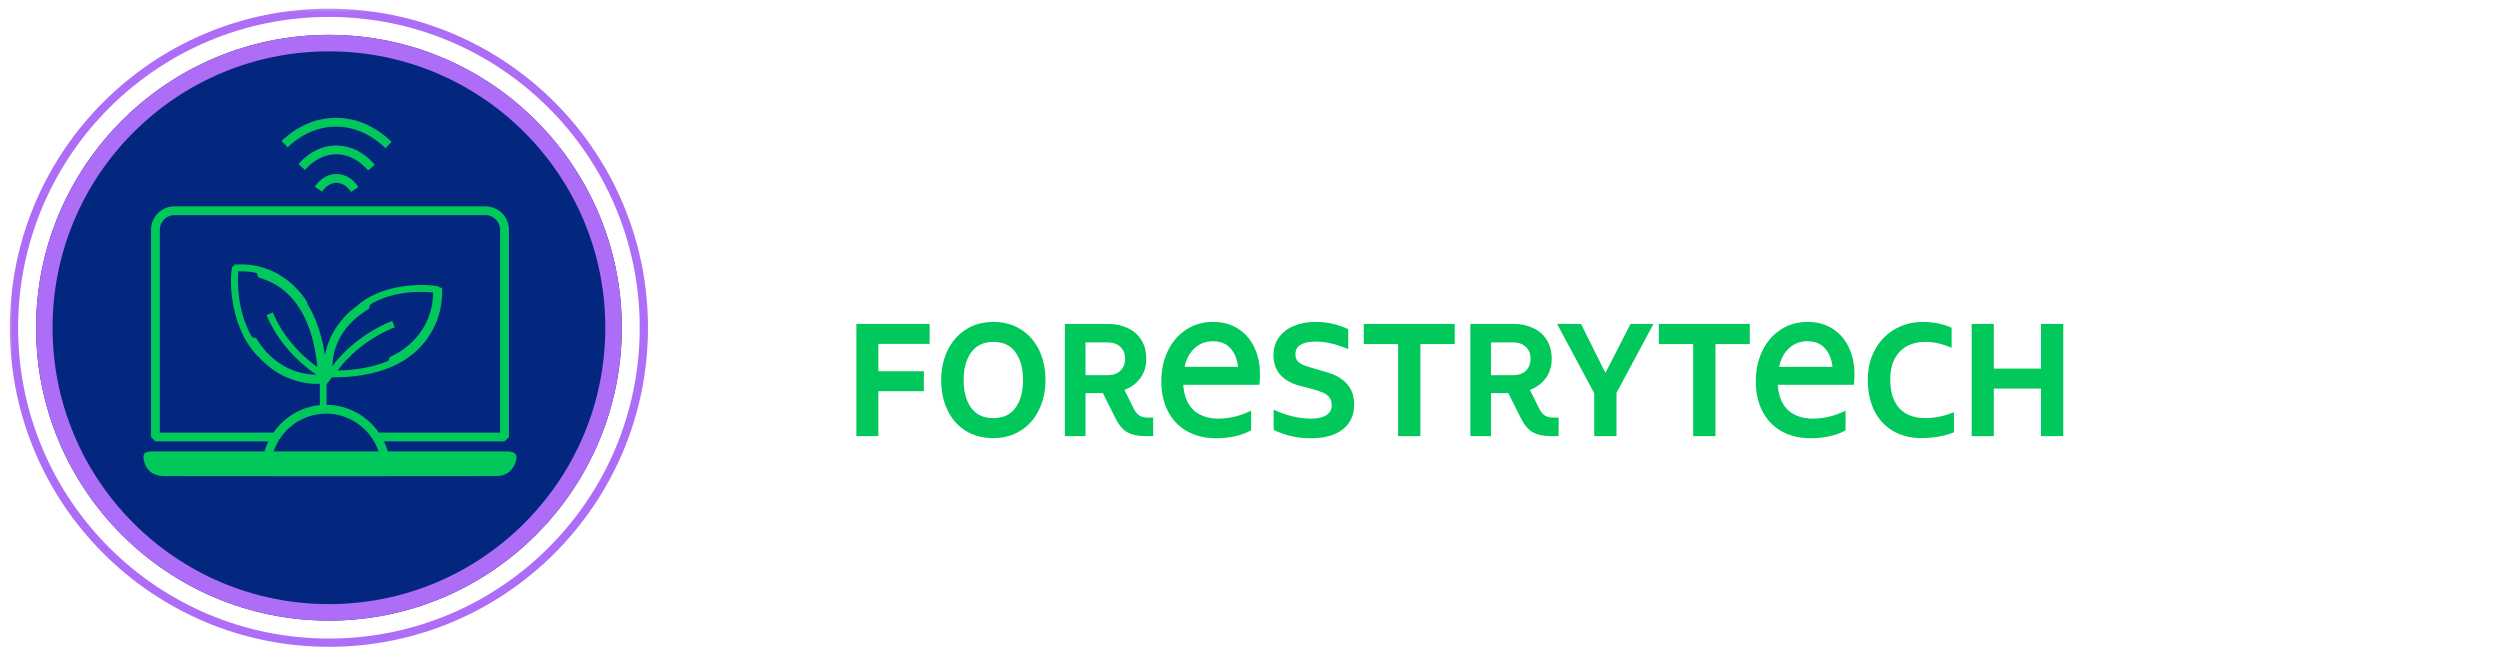 <svg width="303" height="80" viewBox="0 0 303 80" fill="none" xmlns="http://www.w3.org/2000/svg">
<mask id="mask0_4662_6" style="mask-type:alpha" maskUnits="userSpaceOnUse" x="0" y="0" width="80" height="80">
<rect x="0.832" y="0.501" width="78.481" height="78.933" fill="#D9D9D9"/>
</mask>
<g mask="url(#mask0_4662_6)">
<path d="M39.866 75.219C59.471 75.219 75.363 59.327 75.363 39.722C75.363 20.118 59.471 4.225 39.866 4.225C20.262 4.225 4.369 20.118 4.369 39.722C4.369 59.327 20.262 75.219 39.866 75.219Z" fill="#03267F"/>
<path d="M74.363 39.722C74.363 58.775 58.918 74.219 39.866 74.219C20.814 74.219 5.369 58.775 5.369 39.722C5.369 20.67 20.814 5.225 39.866 5.225C58.918 5.225 74.363 20.67 74.363 39.722Z" stroke="#AD6DF7" stroke-width="2"/>
<path d="M78.035 39.722C78.035 60.803 60.946 77.892 39.865 77.892C18.785 77.892 1.695 60.803 1.695 39.722C1.695 18.642 18.785 1.552 39.865 1.552C60.946 1.552 78.035 18.642 78.035 39.722Z" stroke="#AD6DF7"/>
</g>
<g clip-path="url(#clip0_4662_6)">
<path d="M61.379 54.706C59.852 54.706 53.637 54.706 47.004 54.706C46.883 54.292 46.727 53.886 46.542 53.501H61.151L61.684 52.966V27.851C61.684 26.282 60.413 25.006 58.85 25.006H21.138C19.576 25.006 18.304 26.282 18.304 27.851V52.966L18.837 53.501H32.516C32.331 53.886 32.175 54.285 32.054 54.706C30.463 54.706 29.277 54.706 28.716 54.706C25.3 54.706 21.877 54.706 18.46 54.706C17.452 54.706 17.21 55.041 17.488 56.018C17.779 57.045 18.602 57.694 19.838 57.701C25.74 57.722 54.248 57.722 60.143 57.701C61.151 57.701 61.961 57.259 62.387 56.282C62.863 55.191 62.55 54.706 61.379 54.706ZM19.37 52.431V27.851C19.37 26.867 20.165 26.075 21.138 26.075H58.843C59.823 26.075 60.612 26.874 60.612 27.851V52.431H45.917C44.518 50.413 42.203 49.087 39.582 49.065V46.584L40.221 45.735C40.285 45.735 40.349 45.735 40.413 45.735C45.037 45.735 50.754 44.48 52.984 38.811H52.97C53.339 37.834 53.573 36.715 53.588 35.424V34.875H53.332L53.247 34.761C52.508 34.461 46.784 33.969 43.247 37.078C41.542 38.312 39.916 40.351 39.376 43.011C39.064 40.957 38.439 38.683 37.203 36.743L37.281 36.693C36.571 35.517 33.844 31.73 28.546 32.065V32.051L28.524 32.065C28.489 32.065 28.453 32.065 28.418 32.065V32.144L28.162 32.343C27.857 33.113 27.544 39.339 31.266 43.204L31.287 43.182C32.864 44.986 35.349 46.527 38.496 46.527C38.581 46.527 38.673 46.512 38.766 46.512V49.101C36.436 49.329 34.405 50.598 33.133 52.431H19.37ZM31.344 41.45L31.046 40.986L30.541 40.858C28.688 37.684 28.766 33.891 28.893 32.885C29.703 32.857 30.449 32.935 31.124 33.085L31.315 33.62L31.834 33.791C36.72 35.431 38.112 40.701 38.46 44.487C36.038 42.747 34.057 40.33 33.077 37.87L32.31 38.176C33.396 40.907 35.633 43.567 38.346 45.414C34.213 45.364 31.969 42.412 31.344 41.442V41.45ZM44.241 37.734L44.703 37.435L44.88 36.907C47.679 35.188 51.23 35.303 52.494 35.459C52.437 40.309 48.808 42.498 47.693 43.054L47.203 43.296L47.103 43.71C45.143 44.559 42.949 44.865 40.925 44.908C42.537 42.705 45.065 40.772 47.842 39.667L47.537 38.897C44.632 40.052 41.983 42.077 40.278 44.387C40.406 40.38 43.289 38.362 44.241 37.741V37.734ZM33.169 54.706C34.078 52.053 36.578 50.135 39.525 50.135C42.473 50.135 44.98 52.053 45.882 54.706C41.251 54.706 36.535 54.706 33.162 54.706H33.169Z" fill="#00C85A"/>
<path d="M40.74 15.35C42.899 15.35 44.966 16.256 46.72 17.967L47.459 17.197C45.498 15.286 43.176 14.281 40.733 14.281C38.29 14.281 36.06 15.251 34.128 17.083L34.859 17.86C36.592 16.213 38.624 15.35 40.733 15.35H40.74Z" fill="#00C85A"/>
<path d="M44.61 20.663L45.42 19.971C44.142 18.459 42.487 17.632 40.761 17.632C39.035 17.632 37.43 18.438 36.166 19.893L36.969 20.592C38.027 19.372 39.376 18.695 40.761 18.695C42.146 18.695 43.538 19.394 44.61 20.656V20.663Z" fill="#00C85A"/>
<path d="M38.148 22.638L39.028 23.237C39.497 22.546 40.122 22.16 40.782 22.16C41.443 22.16 42.096 22.567 42.558 23.266L43.446 22.674C42.785 21.661 41.812 21.084 40.782 21.084C39.752 21.084 38.808 21.647 38.148 22.631V22.638Z" fill="#00C85A"/>
</g>
<path d="M106.453 52.857H103.793V39.257H112.673V41.677H106.453V44.997H111.973V47.417H106.453V52.857ZM120.391 53.097C119.098 53.097 117.971 52.797 117.011 52.197C116.065 51.597 115.338 50.764 114.831 49.697C114.325 48.63 114.071 47.417 114.071 46.057C114.071 44.75 114.325 43.564 114.831 42.497C115.351 41.417 116.085 40.57 117.031 39.957C117.991 39.33 119.111 39.017 120.391 39.017C121.685 39.017 122.805 39.324 123.751 39.937C124.711 40.55 125.445 41.39 125.951 42.457C126.458 43.524 126.711 44.724 126.711 46.057C126.711 47.39 126.451 48.59 125.931 49.657C125.425 50.724 124.691 51.564 123.731 52.177C122.785 52.79 121.671 53.097 120.391 53.097ZM120.391 50.677C121.578 50.677 122.471 50.264 123.071 49.437C123.685 48.597 123.991 47.47 123.991 46.057C123.991 44.67 123.691 43.557 123.091 42.717C122.491 41.864 121.598 41.437 120.411 41.437C119.225 41.437 118.325 41.857 117.711 42.697C117.098 43.537 116.791 44.657 116.791 46.057C116.791 47.444 117.091 48.564 117.691 49.417C118.305 50.257 119.205 50.677 120.391 50.677ZM129.066 52.857V39.257L134.326 39.257C135.193 39.257 135.973 39.424 136.666 39.757C137.373 40.077 137.926 40.557 138.326 41.197C138.726 41.824 138.926 42.59 138.926 43.497C138.926 44.404 138.686 45.184 138.206 45.837C137.726 46.477 137.086 46.95 136.286 47.257L137.386 49.477C137.586 49.89 137.819 50.184 138.086 50.357C138.366 50.53 138.719 50.617 139.146 50.617L139.766 50.617V52.857L138.866 52.857C137.946 52.857 137.206 52.704 136.646 52.397C136.086 52.09 135.593 51.504 135.166 50.637L133.666 47.637L131.566 47.637V52.857H129.066ZM134.186 45.477C134.879 45.477 135.413 45.297 135.786 44.937C136.173 44.564 136.366 44.077 136.366 43.477C136.366 42.877 136.173 42.397 135.786 42.037C135.413 41.677 134.879 41.497 134.186 41.497L131.566 41.497V45.477L134.186 45.477ZM147.431 53.117C146.058 53.117 144.864 52.83 143.851 52.257C142.851 51.684 142.084 50.877 141.551 49.837C141.018 48.797 140.751 47.59 140.751 46.217C140.751 44.87 141.011 43.65 141.531 42.557C142.051 41.464 142.784 40.604 143.731 39.977C144.691 39.337 145.784 39.017 147.011 39.017C148.184 39.017 149.198 39.29 150.051 39.837C150.918 40.384 151.578 41.144 152.031 42.117C152.484 43.077 152.711 44.17 152.711 45.397C152.711 45.904 152.684 46.317 152.631 46.637H143.411C143.504 47.997 143.924 49.024 144.671 49.717C145.431 50.397 146.431 50.737 147.671 50.737C149.004 50.737 150.324 50.417 151.631 49.777V52.157C151.058 52.477 150.404 52.717 149.671 52.877C148.938 53.037 148.191 53.117 147.431 53.117ZM150.051 44.457C149.944 43.51 149.631 42.757 149.111 42.197C148.604 41.637 147.904 41.357 147.011 41.357C146.131 41.357 145.391 41.637 144.791 42.197C144.191 42.744 143.784 43.497 143.571 44.457H150.051ZM158.885 53.117C157.232 53.117 155.725 52.777 154.365 52.097V49.657C155.939 50.377 157.452 50.737 158.905 50.737C159.719 50.737 160.339 50.597 160.765 50.317C161.192 50.037 161.405 49.63 161.405 49.097C161.405 48.71 161.312 48.404 161.125 48.177C160.952 47.937 160.699 47.744 160.365 47.597C160.045 47.45 159.592 47.297 159.005 47.137L157.465 46.737C156.479 46.47 155.712 46.03 155.165 45.417C154.619 44.804 154.345 44.017 154.345 43.057C154.345 42.217 154.565 41.497 155.005 40.897C155.445 40.284 156.052 39.817 156.825 39.497C157.599 39.177 158.479 39.017 159.465 39.017C160.852 39.017 162.165 39.31 163.405 39.897V42.317C161.979 41.704 160.665 41.397 159.465 41.397C158.679 41.397 158.072 41.524 157.645 41.777C157.219 42.03 157.005 42.41 157.005 42.917C157.005 43.25 157.085 43.524 157.245 43.737C157.405 43.937 157.639 44.104 157.945 44.237C158.252 44.357 158.705 44.504 159.305 44.677L160.685 45.077C162.979 45.717 164.125 47.03 164.125 49.017C164.125 50.324 163.659 51.337 162.725 52.057C161.805 52.764 160.525 53.117 158.885 53.117ZM172.151 52.857H169.451V41.697H165.291V39.257L176.311 39.257V41.697H172.151V52.857ZM178.207 52.857V39.257H183.467C184.333 39.257 185.113 39.424 185.807 39.757C186.513 40.077 187.067 40.557 187.467 41.197C187.867 41.824 188.067 42.59 188.067 43.497C188.067 44.404 187.827 45.184 187.347 45.837C186.867 46.477 186.227 46.95 185.427 47.257L186.527 49.477C186.727 49.89 186.96 50.184 187.227 50.357C187.507 50.53 187.86 50.617 188.287 50.617H188.907V52.857H188.007C187.087 52.857 186.347 52.704 185.787 52.397C185.227 52.09 184.733 51.504 184.307 50.637L182.807 47.637H180.707V52.857H178.207ZM183.327 45.477C184.02 45.477 184.553 45.297 184.927 44.937C185.313 44.564 185.507 44.077 185.507 43.477C185.507 42.877 185.313 42.397 184.927 42.037C184.553 41.677 184.02 41.497 183.327 41.497H180.707V45.477H183.327ZM195.92 52.857H193.22V47.657L188.72 39.257H191.62L194.58 45.197L197.62 39.257H200.4L195.92 47.617V52.857ZM207.912 52.857H205.212V41.697H201.052V39.257H212.072V41.697H207.912V52.857ZM219.482 53.117C218.109 53.117 216.915 52.83 215.902 52.257C214.902 51.684 214.135 50.877 213.602 49.837C213.069 48.797 212.802 47.59 212.802 46.217C212.802 44.87 213.062 43.65 213.582 42.557C214.102 41.464 214.835 40.604 215.782 39.977C216.742 39.337 217.835 39.017 219.062 39.017C220.235 39.017 221.249 39.29 222.102 39.837C222.969 40.384 223.629 41.144 224.082 42.117C224.535 43.077 224.762 44.17 224.762 45.397C224.762 45.904 224.735 46.317 224.682 46.637H215.462C215.555 47.997 215.975 49.024 216.722 49.717C217.482 50.397 218.482 50.737 219.722 50.737C221.055 50.737 222.375 50.417 223.682 49.777V52.157C223.109 52.477 222.455 52.717 221.722 52.877C220.989 53.037 220.242 53.117 219.482 53.117ZM222.102 44.457C221.995 43.51 221.682 42.757 221.162 42.197C220.655 41.637 219.955 41.357 219.062 41.357C218.182 41.357 217.442 41.637 216.842 42.197C216.242 42.744 215.835 43.497 215.622 44.457H222.102ZM232.916 53.097C231.583 53.097 230.423 52.81 229.436 52.237C228.449 51.65 227.689 50.824 227.156 49.757C226.636 48.69 226.376 47.437 226.376 45.997C226.376 44.637 226.669 43.43 227.256 42.377C227.843 41.31 228.643 40.484 229.656 39.897C230.683 39.31 231.823 39.017 233.076 39.017C234.316 39.017 235.469 39.25 236.536 39.717V42.157C235.456 41.677 234.396 41.437 233.356 41.437C232.036 41.437 230.996 41.837 230.236 42.637C229.476 43.437 229.096 44.557 229.096 45.997C229.096 47.504 229.463 48.664 230.196 49.477C230.929 50.277 231.989 50.677 233.376 50.677C234.496 50.677 235.643 50.437 236.816 49.957V52.397C235.629 52.864 234.329 53.097 232.916 53.097ZM241.648 52.857H238.968V39.257H241.648V44.677H247.368V39.257H250.068V52.857H247.368V47.097H241.648V52.857Z" fill="#00C85A"/>
<defs>
<clipPath id="clip0_4662_6">
<rect width="45.219" height="43.434" fill="white" transform="translate(17.381 14.281)"/>
</clipPath>
</defs>
</svg>
